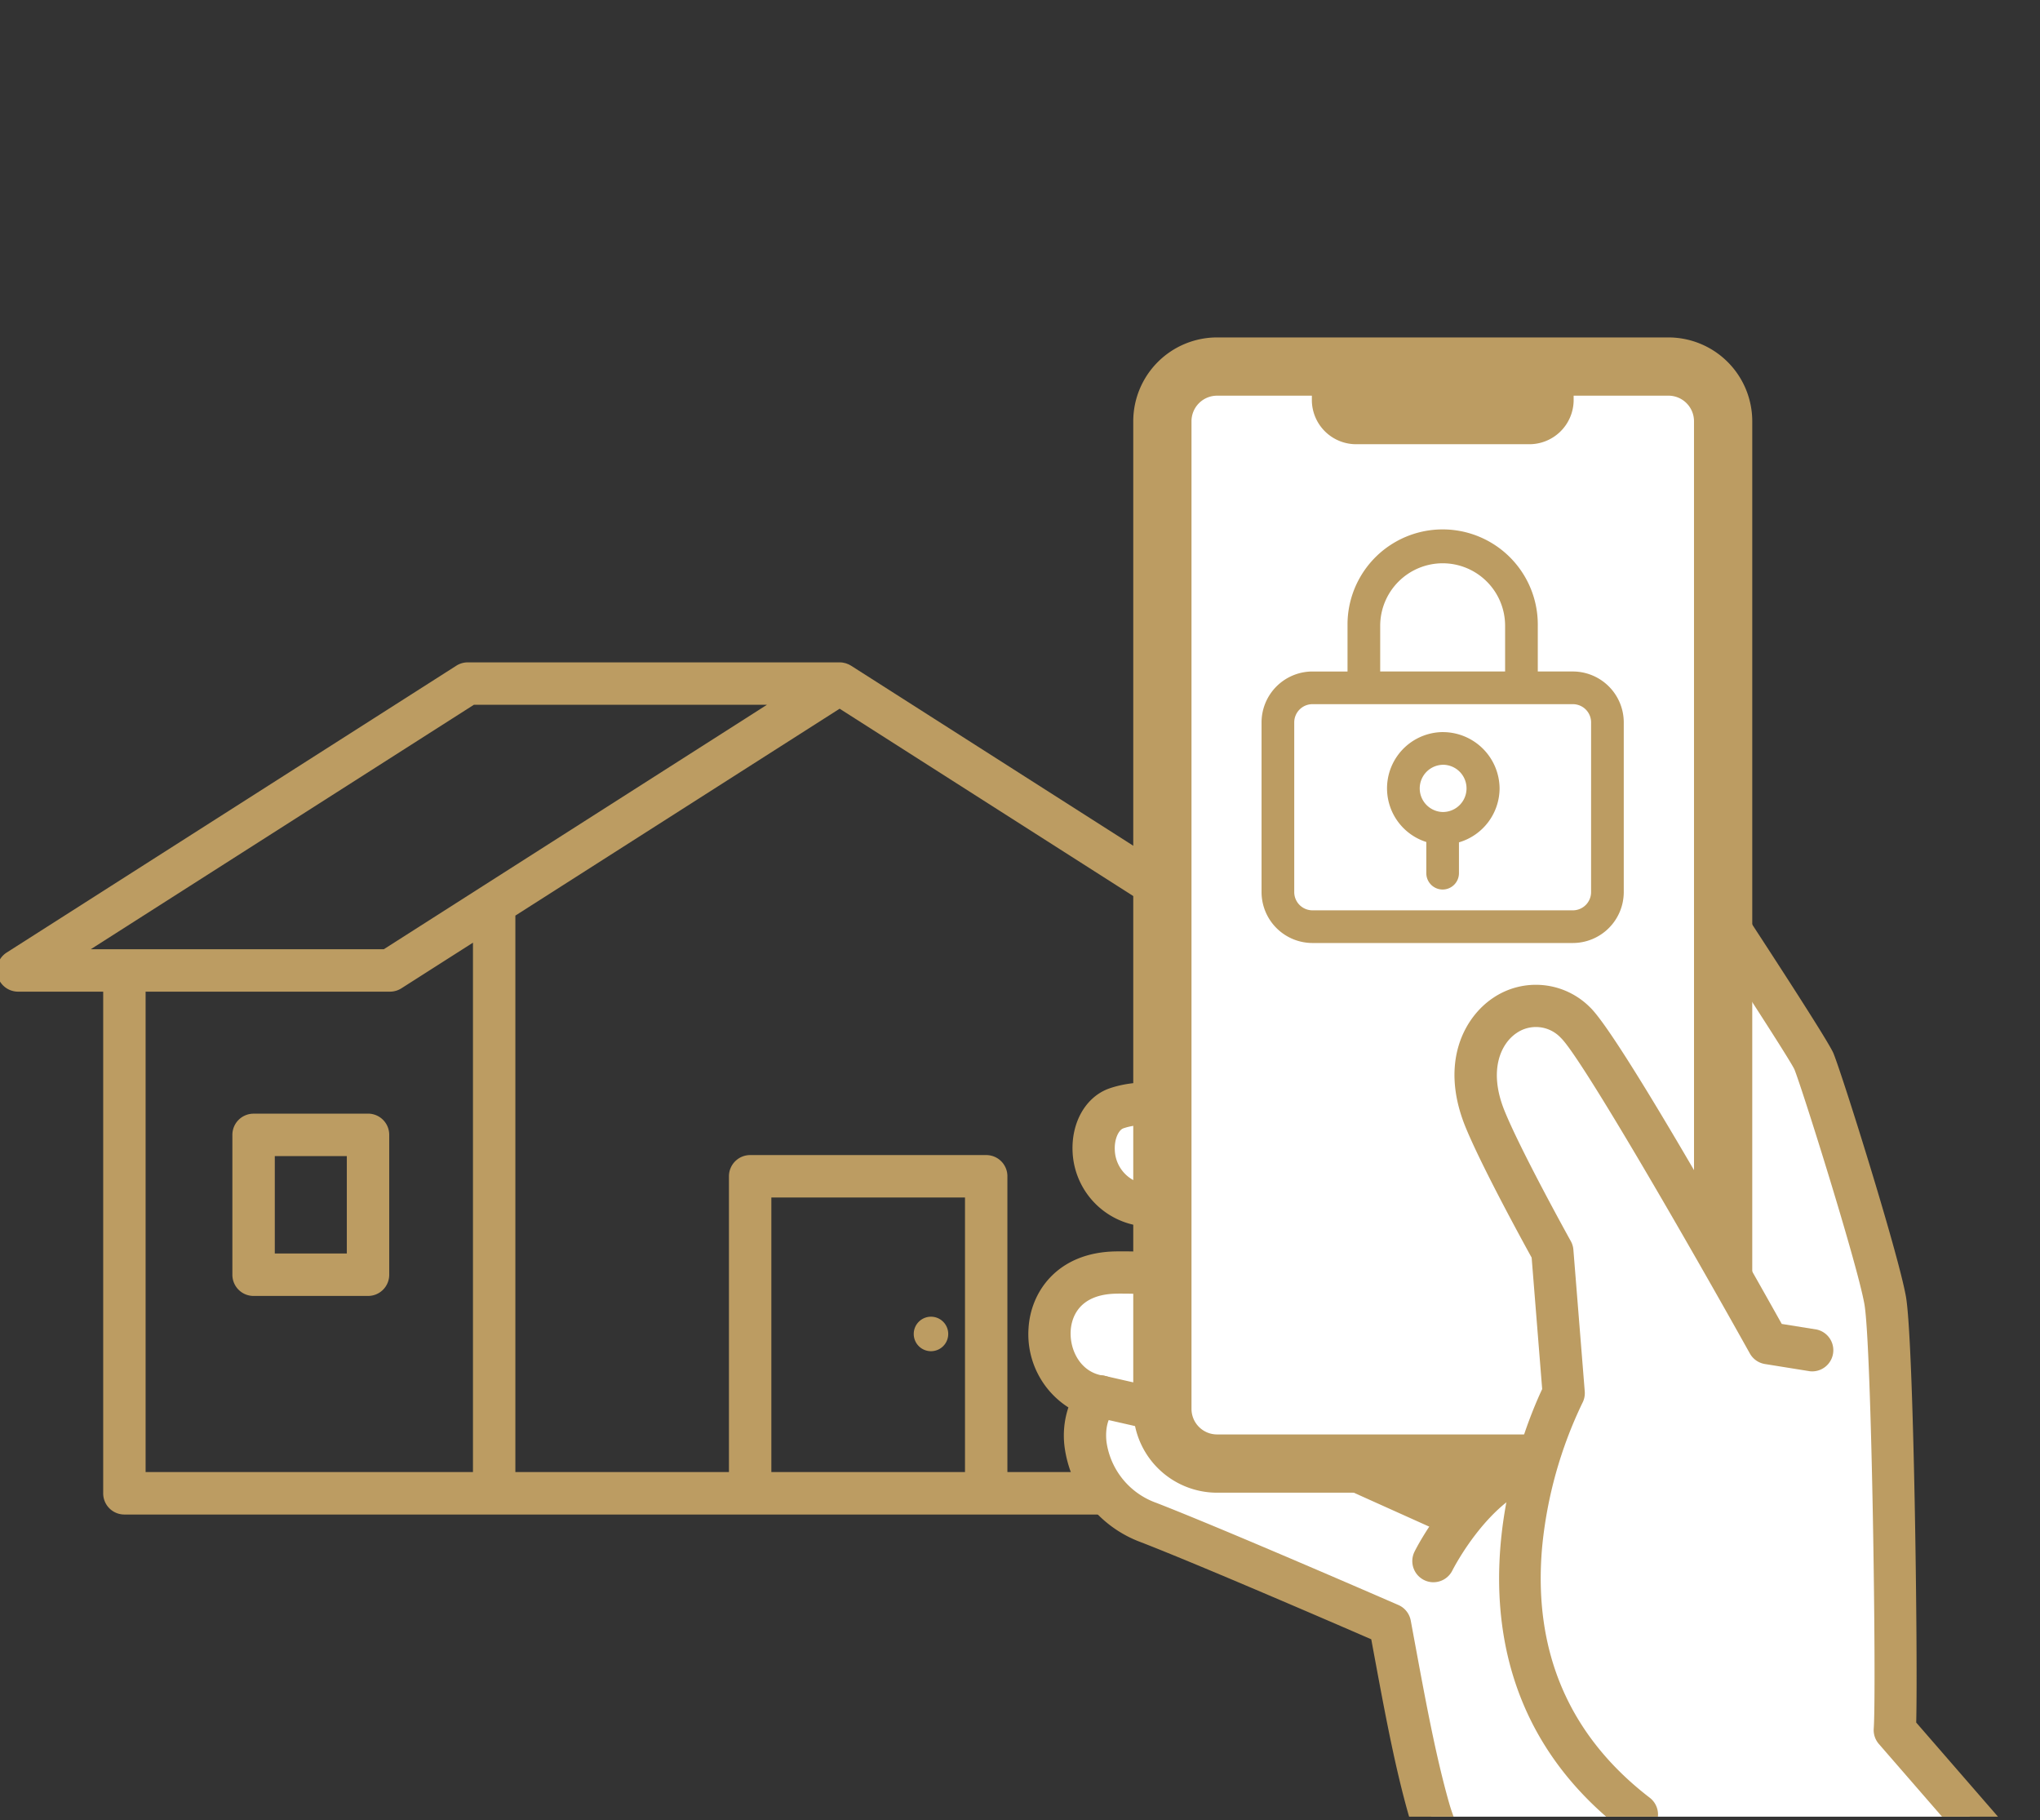 <svg xmlns="http://www.w3.org/2000/svg" xmlns:xlink="http://www.w3.org/1999/xlink" width="241" height="215" viewBox="0 0 241 215"><rect x="0" y="0" width="241" height="215" fill="#333333" stroke="none"/><defs><clipPath id="a"><rect width="241" height="215" transform="translate(-375 3078)" fill="#fff" stroke="#707070" stroke-width="1" opacity="0.547"/></clipPath><clipPath id="b"><rect width="216.577" height="247.712" transform="translate(363.63 3292.577) rotate(-90)" fill="#fff" stroke="#bc9c62" stroke-width="2"/></clipPath></defs><g transform="translate(375 -3078)" clip-path="url(#a)"><g transform="translate(-739)" clip-path="url(#b)"><g transform="translate(363.63 3117.857)"><path d="M909.628,80.238l-12.307-7.85,0,0L857.776,47.162l-1.239-.79h0l-.033-.02c-.036-.023-.074-.039-.111-.06-.063-.036-.124-.073-.19-.1-.048-.023-.1-.038-.147-.057s-.124-.05-.188-.069-.127-.029-.19-.043-.1-.027-.159-.034a2.527,2.527,0,0,0-.364-.027H811.222a2.507,2.507,0,0,0-1.347.393L756.752,80.238a2.506,2.506,0,0,0,1.348,4.618h10.056v59.254a2.5,2.5,0,0,0,2.505,2.505H895.972a2.5,2.5,0,0,0,2.505-2.505V79.068l8.456,5.394a2.505,2.505,0,1,0,2.695-4.224m-97.676-29.27h34.62L844,52.612,813,72.386l0,0-11.69,7.458h-34.62ZM773.166,84.856h28.87a2.506,2.506,0,0,0,1.347-.393l8.457-5.394V141.6H773.166Zm73.925,24.312h22.876V141.6H847.091ZM893.467,141.6h-18.49V106.663a2.5,2.5,0,0,0-2.505-2.505H844.586a2.506,2.506,0,0,0-2.505,2.505V141.6H816.849V75.872l38.308-24.437,38.309,24.437Z" transform="translate(-755.595 -7.582)" fill="#bc9c62"/><path d="M804.938,109.8H791.419a2.5,2.5,0,0,0-2.505,2.505v16.518a2.5,2.5,0,0,0,2.505,2.505h13.519a2.5,2.5,0,0,0,2.505-2.505V112.3a2.5,2.5,0,0,0-2.505-2.505m-2.505,16.518h-8.509V114.809h8.509Z" transform="translate(-761.091 -18.113)" fill="#bc9c62"/><path d="M887.347,138.519a2.037,2.037,0,1,0,2.037,2.037,2.037,2.037,0,0,0-2.037-2.037" transform="translate(-776.993 -22.851)" fill="#bc9c62"/><path d="M944.739,161.367s-20.342-8.859-28.517-12.032-9.041-12.494-5.64-14.87c-7.824-1.04-8.926-14.431,1.723-14.654,6.406-.144,25.769,1.628,25.769,1.628s-16.111-7.985-22.949-9.675c-6.856-1.678-6.511-10.045-2.691-11.352s8.579-.044,11.306.473c6.624,1.243,20.978,7.157,20.978,7.157s10.06,1.592,14.9,3.609c6.938,2.9,20.713,6.777,20.713,6.777l-2.25-20.206s-12.027-21.739-15.944-29.768,5.366-15.5,9.289-9.664c4.478,6.688,22.713,34.347,23.4,36.065,1.079,2.65,7.518,23.226,8.411,28.2.908,4.967,1.488,46,1.143,50.8l21,24.176-34.833,27.336-21.755-24.64c-10.491-3.438-17.054-9.054-19.487-17.655-1.584-5.585-2.766-12.077-3.724-17.145Z" transform="translate(-780.16 -9.355)" fill="#fff"/><path d="M990.052,227.365a2.49,2.49,0,0,1-1.871-.844L966.87,202.383c-11.207-3.823-17.9-10.086-20.461-19.131-1.5-5.285-2.644-11.357-3.562-16.235l-.814-4.386c-4.5-1.955-20.32-8.792-27.207-11.465a13.967,13.967,0,0,1-9.018-11.222,10.473,10.473,0,0,1,.447-4.7,10.252,10.252,0,0,1-4.712-9.315c.247-4.434,3.5-8.971,10.218-9.111,2.656-.061,7.387.194,12.095.517a74.121,74.121,0,0,0-9.823-3.647,9.245,9.245,0,0,1-7.284-8.637c-.159-3.533,1.6-6.546,4.384-7.5,3.993-1.364,8.534-.438,11.541.175.372.076.72.147,1.039.207,6.364,1.194,19.116,6.344,21.193,7.191,1.744.286,10.539,1.789,15.179,3.723,4.579,1.911,12.336,4.3,16.86,5.641l-1.781-16C973.4,95.3,963.038,76.514,959.4,69.054a10.868,10.868,0,0,1,3.985-14.237A6.906,6.906,0,0,1,973,56.9c.226.338,22.688,34.13,23.643,36.534,1.08,2.653,7.6,23.415,8.549,28.679.939,5.135,1.425,42.56,1.22,50.351l20.354,23.428a2.5,2.5,0,0,1-.343,3.6l-34.834,27.336a2.49,2.49,0,0,1-1.54.533M912.634,121.8c-.273,0-.529,0-.767.008-4.608.1-5.271,3.109-5.343,4.4-.129,2.295,1.192,4.928,3.893,5.287a2.5,2.5,0,0,1,1.1,4.519c-.517.362-.957,1.653-.756,3.334a8.978,8.978,0,0,0,5.87,7.164c8.127,3.155,27.778,11.707,28.61,12.07a2.5,2.5,0,0,1,1.457,1.835l1.051,5.674c.9,4.779,2.022,10.728,3.46,15.8,2.151,7.6,7.827,12.677,17.864,15.966a2.5,2.5,0,0,1,1.093.72l20.2,22.873,30.917-24.262L1002,174.993a2.5,2.5,0,0,1-.605-1.815c.329-4.564-.231-45.373-1.109-50.171-.868-4.84-7.343-25.433-8.268-27.706-.954-1.979-17.3-26.866-23.159-35.617-.268-.4-1.1-1.63-2.979-.544a5.871,5.871,0,0,0-1.994,7.724c3.845,7.879,15.766,29.438,15.886,29.655a2.482,2.482,0,0,1,.3.932l2.249,20.206a2.495,2.495,0,0,1-3.156,2.677c-.569-.159-14-3.956-21-6.877-4.5-1.877-14.231-3.431-14.328-3.446a2.527,2.527,0,0,1-.561-.158c-.141-.058-14.192-5.831-20.486-7.012-.344-.065-.715-.14-1.111-.221-2.477-.505-6.219-1.268-8.929-.342-.534.182-1.074,1.211-1.014,2.553a4.2,4.2,0,0,0,3.49,4.014c7.029,1.737,22.8,9.532,23.465,9.863a2.5,2.5,0,0,1-1.335,4.72c-.185-.017-17.856-1.626-24.718-1.626" transform="translate(-779.667 -8.861)" fill="#bc9c62"/><path d="M958.333,172.8a2.5,2.5,0,0,1-2.235-3.6c.216-.435,5.371-10.691,13.826-12.923A2.5,2.5,0,0,1,971.2,161.1c-6.249,1.65-10.584,10.227-10.627,10.314a2.5,2.5,0,0,1-2.238,1.384" transform="translate(-788.627 -25.767)" fill="#bc9c62"/><path d="M952.962,165.742a2.476,2.476,0,0,1-1.022-.22l-16.471-7.409-4.2-1.675-20.533-4.671a2.5,2.5,0,1,1,1.107-4.866l20.722,4.715a2.487,2.487,0,0,1,.37.114l4.434,1.767q.051.02.1.043l16.521,7.432a2.5,2.5,0,0,1-1.025,4.771" transform="translate(-780.866 -24.223)" fill="#bc9c62"/><rect width="61.87" height="125.203" rx="5.116" transform="translate(139.879 5.625)" fill="#fff"/><path d="M979.593,0H926.266a9.908,9.908,0,0,0-9.9,9.9V126.556a9.908,9.908,0,0,0,9.9,9.9h53.327a9.917,9.917,0,0,0,9.9-9.9V9.9a9.909,9.909,0,0,0-9.9-9.9m3.02,126.555a3.023,3.023,0,0,1-3.02,3.02H926.266a3.023,3.023,0,0,1-3.02-3.02V9.9a3.023,3.023,0,0,1,3.02-3.02h11.2v.643a5.234,5.234,0,0,0,5.356,5.09h20.213a5.234,5.234,0,0,0,5.356-5.09V6.878h11.2a3.023,3.023,0,0,1,3.02,3.02Z" transform="translate(-782.116 -0.001)" fill="#bc9c62"/><path d="M983.865,190.073c-24.9-19.122-8.656-49.778-8.656-49.778l-1.342-16.747s-6.046-10.875-8.024-15.829c-4.123-10.451,5.168-16.543,10.765-11.185,3.555,3.4,22.774,37.856,22.774,37.856l5.33.856" transform="translate(-790.108 -15.598)" fill="#fff"/><path d="M983.367,192.076a2.487,2.487,0,0,1-1.518-.516c-24.143-18.538-11.948-47.424-9.678-52.237l-1.244-15.53c-1.207-2.187-6.1-11.137-7.9-15.64-2.944-7.467-.042-12.762,3.338-15.031a9.023,9.023,0,0,1,11.47,1.118c3.458,3.31,18.364,29.746,22.637,37.386l4.137.664a2.5,2.5,0,0,1-.791,4.928l-5.33-.856a2.493,2.493,0,0,1-1.783-1.248c-7.361-13.193-19.929-34.977-22.321-37.269a4.028,4.028,0,0,0-5.237-.58c-1.841,1.237-3.334,4.348-1.48,9.047,1.893,4.74,7.823,15.425,7.884,15.533a2.492,2.492,0,0,1,.306,1.013L977.2,139.6a2.494,2.494,0,0,1-.282,1.368,50.314,50.314,0,0,0-4.745,16.939c-1.122,12.361,3.156,22.351,12.717,29.692a2.5,2.5,0,0,1-1.521,4.474" transform="translate(-789.612 -15.105)" fill="#bc9c62"/><g transform="translate(149.406 22.675)"><path d="M971.6,78.108H940.821a4.5,4.5,0,0,1-4.493-4.5V53.556a4.5,4.5,0,0,1,4.493-4.493H971.6a4.5,4.5,0,0,1,4.5,4.5V73.613a4.5,4.5,0,0,1-4.5,4.5m-35.143-24.55h.707V73.613a3.662,3.662,0,0,0,3.656,3.66H971.6a3.661,3.661,0,0,0,3.66-3.657V53.558a3.664,3.664,0,0,0-3.66-3.66H940.822a3.663,3.663,0,0,0-3.658,3.657Zm19.8,12.936H956.2a5.138,5.138,0,0,1,.083-10.274h.084a5.137,5.137,0,0,1-.118,10.274m-.039-.835a4.441,4.441,0,0,0,3.081-1.247,4.286,4.286,0,1,0-3.081,1.247" transform="translate(-934.815 -30.769)" fill="#bc9c62"/><path d="M958.866,55.823h-.033a6.647,6.647,0,0,0-1.925,12.983v3.681a1.933,1.933,0,0,0,1.926,1.933h0a1.933,1.933,0,0,0,1.931-1.932V68.847a6.675,6.675,0,0,0,4.8-6.376v0a6.707,6.707,0,0,0-6.7-6.645m-.018,9.438a2.79,2.79,0,0,1,.063-5.579h.066a2.79,2.79,0,0,1-.1,5.578h-.029" transform="translate(-937.444 -31.884)" fill="#bc9c62"/><path d="M971.3,43.937H967.15V38.544a11.239,11.239,0,0,0-22.477-.3c0,.1,0,.2,0,.294v5.4h-4.148a6.022,6.022,0,0,0-6.009,6.007V70a6.023,6.023,0,0,0,6.006,6.007H971.3A6.023,6.023,0,0,0,977.307,70V49.943a6.022,6.022,0,0,0-6.007-6.006m-22.767-5.4a7.389,7.389,0,0,1,7.378-7.381h0a7.378,7.378,0,0,1,7.378,7.381v5.4H948.532ZM973.446,70a2.154,2.154,0,0,1-2.147,2.148H940.526A2.154,2.154,0,0,1,938.378,70V49.944a2.154,2.154,0,0,1,2.148-2.147H971.3a2.153,2.153,0,0,1,2.148,2.147Z" transform="translate(-934.516 -27.155)" fill="#bc9c62"/></g></g></g></g></svg>